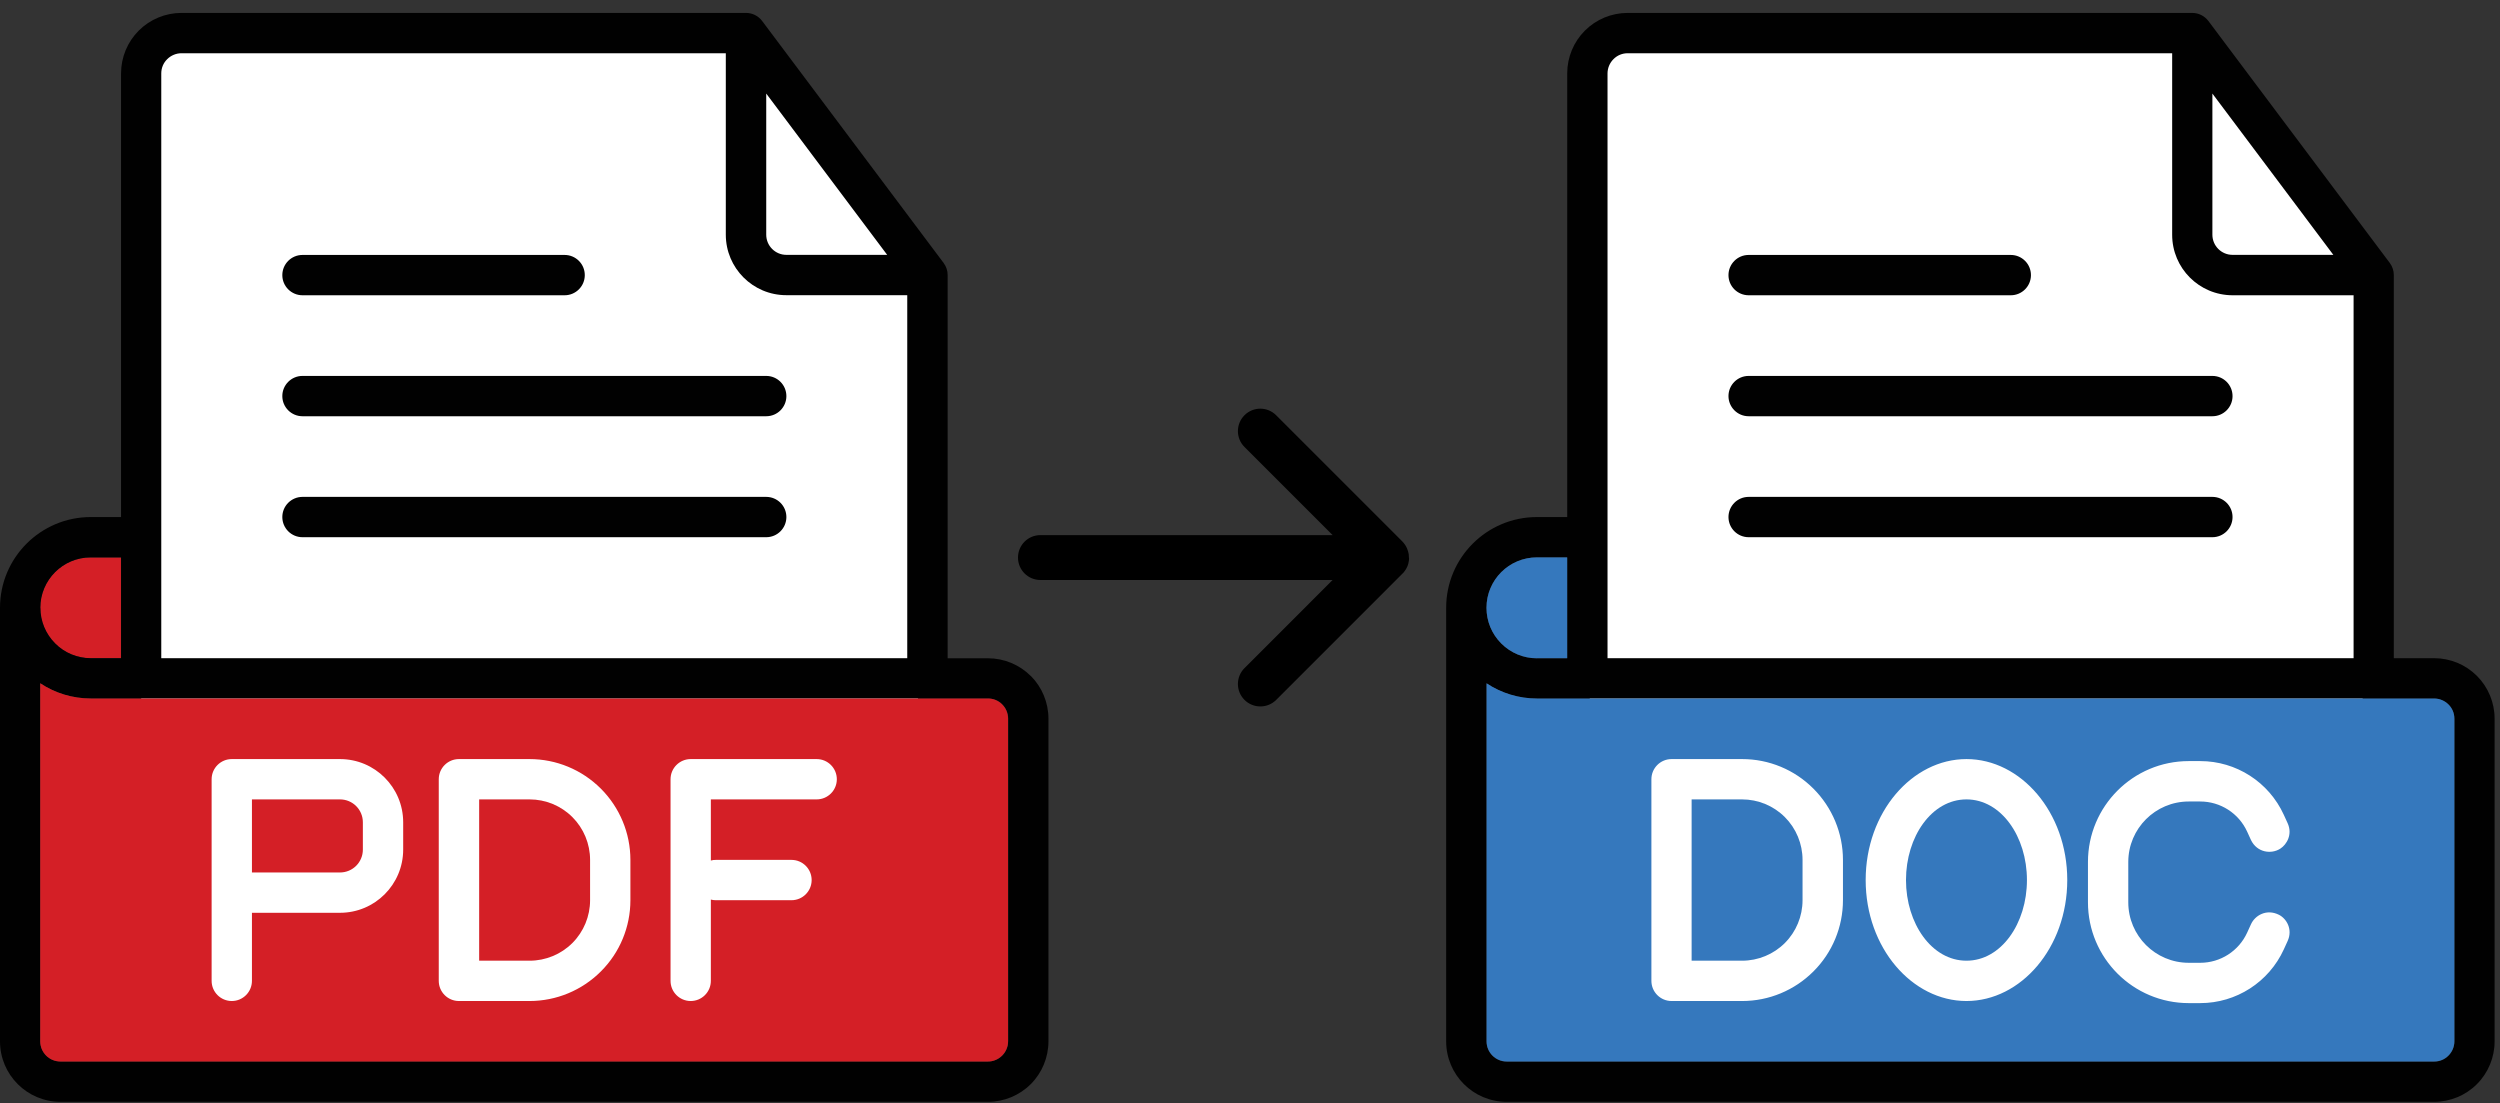 <svg width="179" height="79" viewBox="0 0 179 79" fill="none" xmlns="http://www.w3.org/2000/svg">
<rect x="0" y="0" width="179" height="79" fill="#333333" stroke="none"/>
<path d="M10.868 3.218H53.967L66.121 19.698V48.008L61.073 73.613H10.11V45.101L10.868 3.218Z" fill="white"/>
<path d="M114.583 1.819H157.682L169.836 18.3V46.609L164.788 72.222H113.825V43.709L114.583 1.819Z" fill="white"/>
<path d="M100.874 39.914C100.874 39.875 100.874 39.836 100.874 39.803C100.874 39.784 100.874 39.771 100.867 39.751C100.867 39.738 100.867 39.718 100.867 39.705C100.867 39.666 100.854 39.627 100.841 39.588C100.841 39.562 100.835 39.536 100.828 39.51C100.782 39.34 100.717 39.183 100.619 39.033C100.606 39.007 100.586 38.987 100.567 38.961C100.541 38.928 100.521 38.889 100.488 38.856C100.475 38.837 100.456 38.824 100.436 38.804C100.43 38.797 100.423 38.784 100.417 38.778L91.371 29.731C90.744 29.104 89.732 29.104 89.105 29.731C88.791 30.045 88.634 30.456 88.634 30.868C88.634 31.279 88.791 31.691 89.105 32.004L95.414 38.314H74.494C73.606 38.314 72.888 39.033 72.888 39.921C72.888 40.809 73.606 41.528 74.494 41.528H95.414L89.105 47.838C88.791 48.151 88.634 48.563 88.634 48.974C88.634 49.386 88.791 49.797 89.105 50.111C89.418 50.425 89.829 50.581 90.241 50.581C90.652 50.581 91.064 50.425 91.377 50.111L100.423 41.064C100.43 41.058 100.436 41.044 100.449 41.038C100.469 41.018 100.482 41.005 100.501 40.986C100.528 40.953 100.547 40.92 100.573 40.888C100.593 40.862 100.612 40.842 100.626 40.816C100.671 40.751 100.71 40.679 100.743 40.607C100.743 40.6 100.75 40.594 100.756 40.581C100.789 40.502 100.821 40.417 100.841 40.333C100.841 40.306 100.854 40.28 100.854 40.254C100.861 40.215 100.874 40.169 100.88 40.13C100.88 40.117 100.88 40.097 100.88 40.084C100.88 40.071 100.88 40.052 100.887 40.039C100.887 40.006 100.887 39.973 100.887 39.934L100.874 39.914Z" fill="black"/>
<path d="M6.492 47.126H8.66V39.908H6.492C4.5 39.908 2.88 41.522 2.88 43.52C2.88 44.481 3.259 45.395 3.938 46.074C4.618 46.754 5.532 47.133 6.485 47.133L6.492 47.126Z" fill="#D41F26"/>
<path d="M21.657 21.141H40.428C41.225 21.141 41.871 20.494 41.871 19.698C41.871 18.901 41.225 18.254 40.428 18.254H21.657C20.861 18.254 20.214 18.901 20.214 19.698C20.214 20.494 20.861 21.141 21.657 21.141Z" fill="#010101"/>
<path d="M54.862 26.916H21.657C20.861 26.916 20.214 27.563 20.214 28.36C20.214 29.157 20.861 29.803 21.657 29.803H54.862C55.659 29.803 56.305 29.157 56.305 28.36C56.305 27.563 55.659 26.916 54.862 26.916Z" fill="#010101"/>
<path d="M54.862 35.577H21.657C20.861 35.577 20.214 36.224 20.214 37.021C20.214 37.818 20.861 38.464 21.657 38.464H54.862C55.659 38.464 56.305 37.818 56.305 37.021C56.305 36.224 55.659 35.577 54.862 35.577Z" fill="#010101"/>
<path d="M73.802 48.4C72.992 47.59 71.888 47.132 70.739 47.132H67.852V19.698C67.852 19.384 67.754 19.084 67.565 18.829L54.568 1.5C54.3 1.14 53.869 0.925 53.418 0.925H12.991C11.848 0.925 10.744 1.382 9.934 2.192C9.124 3.002 8.667 4.106 8.667 5.256V37.021H6.498C2.913 37.021 0 39.928 0 43.52V74.56C0 76.951 1.94 78.891 4.33 78.891H70.739C71.888 78.891 72.992 78.434 73.802 77.624C74.612 76.814 75.069 75.71 75.069 74.56V51.456C75.069 50.307 74.612 49.203 73.802 48.393V48.4ZM54.862 6.699L63.522 18.248H56.305C55.508 18.248 54.862 17.601 54.862 16.804V6.699ZM11.547 5.256C11.547 4.87 11.697 4.504 11.972 4.237C12.239 3.969 12.612 3.812 12.991 3.812H51.968V16.804C51.968 19.195 53.908 21.135 56.299 21.135H64.959V47.126H11.547V5.256ZM2.887 43.52C2.887 41.528 4.5 39.908 6.498 39.908H8.667V47.126H6.498C5.545 47.126 4.624 46.747 3.951 46.068C3.272 45.388 2.893 44.474 2.893 43.52H2.887ZM72.182 74.56C72.182 74.658 72.176 74.75 72.156 74.841C72.117 75.024 72.045 75.2 71.941 75.357C71.888 75.436 71.83 75.507 71.758 75.579C71.692 75.645 71.614 75.71 71.536 75.762C71.379 75.867 71.203 75.939 71.02 75.978C70.928 75.997 70.83 76.004 70.739 76.004H4.33C3.533 76.004 2.887 75.357 2.887 74.56V48.922C3.416 49.275 3.997 49.549 4.604 49.732C5.212 49.915 5.845 50.013 6.498 50.013H70.746C71.131 50.013 71.497 50.163 71.764 50.438C71.901 50.575 72.006 50.731 72.078 50.908C72.15 51.084 72.189 51.267 72.189 51.463V74.567L72.182 74.56Z" fill="#010101"/>
<path d="M37.92 57.237H34.308V68.786H37.92C39.069 68.786 40.173 68.329 40.983 67.519C41.793 66.709 42.25 65.605 42.25 64.455V61.568C42.25 60.418 41.793 59.315 40.983 58.505C40.173 57.694 39.069 57.237 37.92 57.237Z" fill="#D41F26"/>
<path d="M24.342 57.237H18.039V62.469H24.342C25.25 62.469 25.981 61.738 25.981 60.83V58.877C25.981 57.969 25.25 57.237 24.342 57.237Z" fill="#D41F26"/>
<path d="M71.758 50.437C71.49 50.169 71.118 50.013 70.739 50.013H6.492C5.845 50.013 5.205 49.915 4.598 49.732C3.991 49.549 3.409 49.275 2.88 48.922V74.56C2.88 75.357 3.527 76.004 4.324 76.004H70.733C70.83 76.004 70.922 75.997 71.013 75.978C71.196 75.938 71.373 75.867 71.529 75.762C71.608 75.71 71.68 75.651 71.751 75.579C71.817 75.514 71.882 75.435 71.934 75.357C72.039 75.2 72.111 75.024 72.15 74.841C72.169 74.749 72.176 74.651 72.176 74.56V51.456C72.176 51.267 72.137 51.077 72.065 50.901C71.993 50.725 71.888 50.568 71.751 50.431L71.758 50.437ZM28.868 60.83C28.868 63.331 26.843 65.356 24.342 65.356H18.039V70.229C18.039 71.026 17.392 71.673 16.596 71.673C15.799 71.673 15.152 71.026 15.152 70.229V55.794C15.152 54.997 15.799 54.35 16.596 54.35H24.342C26.843 54.35 28.868 56.375 28.868 58.877V60.83ZM45.137 64.455C45.137 66.369 44.379 68.204 43.021 69.556C41.669 70.909 39.834 71.673 37.913 71.673H32.858C32.062 71.673 31.415 71.026 31.415 70.229V55.794C31.415 54.997 32.062 54.35 32.858 54.35H37.913C39.827 54.35 41.662 55.108 43.021 56.466C44.373 57.819 45.137 59.654 45.137 61.568V64.455ZM58.474 57.237H50.897V61.614C51.015 61.581 51.133 61.568 51.257 61.568H56.671C57.468 61.568 58.114 62.215 58.114 63.011C58.114 63.808 57.468 64.455 56.671 64.455H51.257C51.133 64.455 51.008 64.442 50.897 64.409V70.229C50.897 71.026 50.251 71.673 49.454 71.673C48.657 71.673 48.011 71.026 48.011 70.229V55.794C48.011 54.997 48.657 54.35 49.454 54.35H58.474C59.27 54.35 59.917 54.997 59.917 55.794C59.917 56.59 59.27 57.237 58.474 57.237Z" fill="#D41F26"/>
<path d="M71.758 50.437C71.49 50.169 71.118 50.013 70.739 50.013C71.124 50.013 71.49 50.163 71.758 50.437Z" fill="#D41F26"/>
<path fill-rule="evenodd" clip-rule="evenodd" d="M112.212 37.021H110.044C106.458 37.021 103.545 39.928 103.545 43.52V74.56C103.545 76.951 105.485 78.891 107.875 78.891H174.284C175.434 78.891 176.537 78.434 177.347 77.624C178.157 76.814 178.614 75.71 178.614 74.56V51.456C178.614 50.307 178.157 49.203 177.347 48.393C176.537 47.583 175.434 47.126 174.284 47.126H171.397V19.698C171.397 19.384 171.299 19.084 171.11 18.829L158.119 1.5C157.845 1.14 157.421 0.925 156.963 0.925H116.542C115.393 0.925 114.289 1.382 113.479 2.192C112.669 3.002 112.212 4.106 112.212 5.256V37.021ZM174.291 50.02H110.044C108.75 50.02 107.496 49.634 106.438 48.929V74.567C106.438 75.364 107.085 76.01 107.882 76.01H174.291C174.676 76.01 175.042 75.86 175.309 75.586C175.577 75.318 175.734 74.946 175.734 74.567V51.463C175.734 51.078 175.584 50.712 175.309 50.444C175.042 50.176 174.669 50.02 174.291 50.02ZM155.52 3.812H116.542C116.157 3.812 115.791 3.962 115.523 4.237C115.255 4.504 115.099 4.877 115.099 5.256V47.126H168.517V21.141H159.857C157.466 21.141 155.527 19.201 155.527 16.811V3.812H155.52ZM112.212 39.908H110.044C108.052 39.908 106.432 41.521 106.432 43.52C106.432 44.48 106.811 45.395 107.49 46.074C108.169 46.754 109.083 47.132 110.037 47.132H112.205V39.914L112.212 39.908ZM125.202 38.464H158.407C159.204 38.464 159.85 37.818 159.85 37.021C159.85 36.224 159.204 35.577 158.407 35.577H125.202C124.406 35.577 123.759 36.224 123.759 37.021C123.759 37.818 124.406 38.464 125.202 38.464ZM125.202 29.803H158.407C159.204 29.803 159.85 29.156 159.85 28.359C159.85 27.562 159.204 26.916 158.407 26.916H125.202C124.406 26.916 123.759 27.562 123.759 28.359C123.759 29.156 124.406 29.803 125.202 29.803ZM125.202 21.141H143.973C144.77 21.141 145.416 20.495 145.416 19.698C145.416 18.901 144.77 18.254 143.973 18.254H125.202C124.406 18.254 123.759 18.901 123.759 19.698C123.759 20.495 124.406 21.141 125.202 21.141ZM158.407 6.699V16.804C158.407 17.601 159.053 18.248 159.85 18.248H167.067L158.407 6.699Z" fill="#010101"/>
<path d="M127.795 67.519C128.605 66.709 129.062 65.605 129.062 64.455V61.568C129.062 60.418 128.605 59.315 127.795 58.505C126.985 57.694 125.882 57.237 124.732 57.237H121.12V68.786H124.732C125.882 68.786 126.985 68.329 127.795 67.519Z" fill="#3578BD"/>
<path d="M107.882 76.004H174.291C174.676 76.004 175.042 75.853 175.309 75.579C175.577 75.311 175.734 74.939 175.734 74.56V51.456C175.734 51.071 175.584 50.705 175.309 50.437C175.042 50.169 174.669 50.013 174.291 50.013H110.044C108.75 50.013 107.496 49.627 106.438 48.922V74.56C106.438 75.357 107.085 76.004 107.882 76.004ZM149.498 61.712C149.498 57.727 152.731 54.494 156.715 54.494H157.538C160.111 54.494 162.45 55.996 163.521 58.341L163.795 58.942C164.161 59.745 163.73 60.464 163.279 60.758C162.632 61.182 161.607 61.052 161.169 60.144C161.072 59.935 160.895 59.543 160.895 59.543C160.294 58.23 158.982 57.387 157.538 57.387H156.715C154.325 57.387 152.385 59.327 152.385 61.718V64.605C152.385 66.996 154.325 68.936 156.715 68.936H157.538C158.982 68.936 160.294 68.093 160.895 66.78C160.895 66.78 161.085 66.369 161.169 66.18C161.45 65.552 162.273 65.049 163.175 65.5C163.717 65.775 164.174 66.539 163.795 67.375C163.697 67.59 163.671 67.649 163.521 67.976C162.45 70.321 160.111 71.823 157.538 71.823H156.715C152.731 71.823 149.498 68.59 149.498 64.605V61.718V61.712ZM140.799 54.35C144.685 54.35 148.016 58.152 148.016 63.011C148.016 67.871 144.685 71.673 140.799 71.673C136.913 71.673 133.582 67.871 133.582 63.011C133.582 58.152 136.913 54.35 140.799 54.35ZM118.24 55.794C118.24 54.997 118.887 54.35 119.684 54.35H124.739C126.652 54.35 128.488 55.108 129.84 56.466C131.191 57.819 131.956 59.654 131.956 61.568V64.455C131.956 66.369 131.198 68.204 129.84 69.556C128.488 70.909 126.652 71.673 124.739 71.673H119.684C118.887 71.673 118.24 71.026 118.24 70.229V55.794Z" fill="#3578BD"/>
<path d="M140.799 68.786C143.287 68.786 145.129 66.121 145.129 63.012C145.129 59.902 143.287 57.237 140.799 57.237C138.31 57.237 136.469 59.902 136.469 63.012C136.469 66.121 138.31 68.786 140.799 68.786Z" fill="#3578BD"/>
<path d="M110.043 47.126H112.212V39.908H110.043C108.051 39.908 106.432 41.522 106.432 43.52C106.432 44.481 106.811 45.395 107.49 46.074C108.169 46.754 109.083 47.133 110.037 47.133L110.043 47.126Z" fill="#3578BD"/>
</svg>
